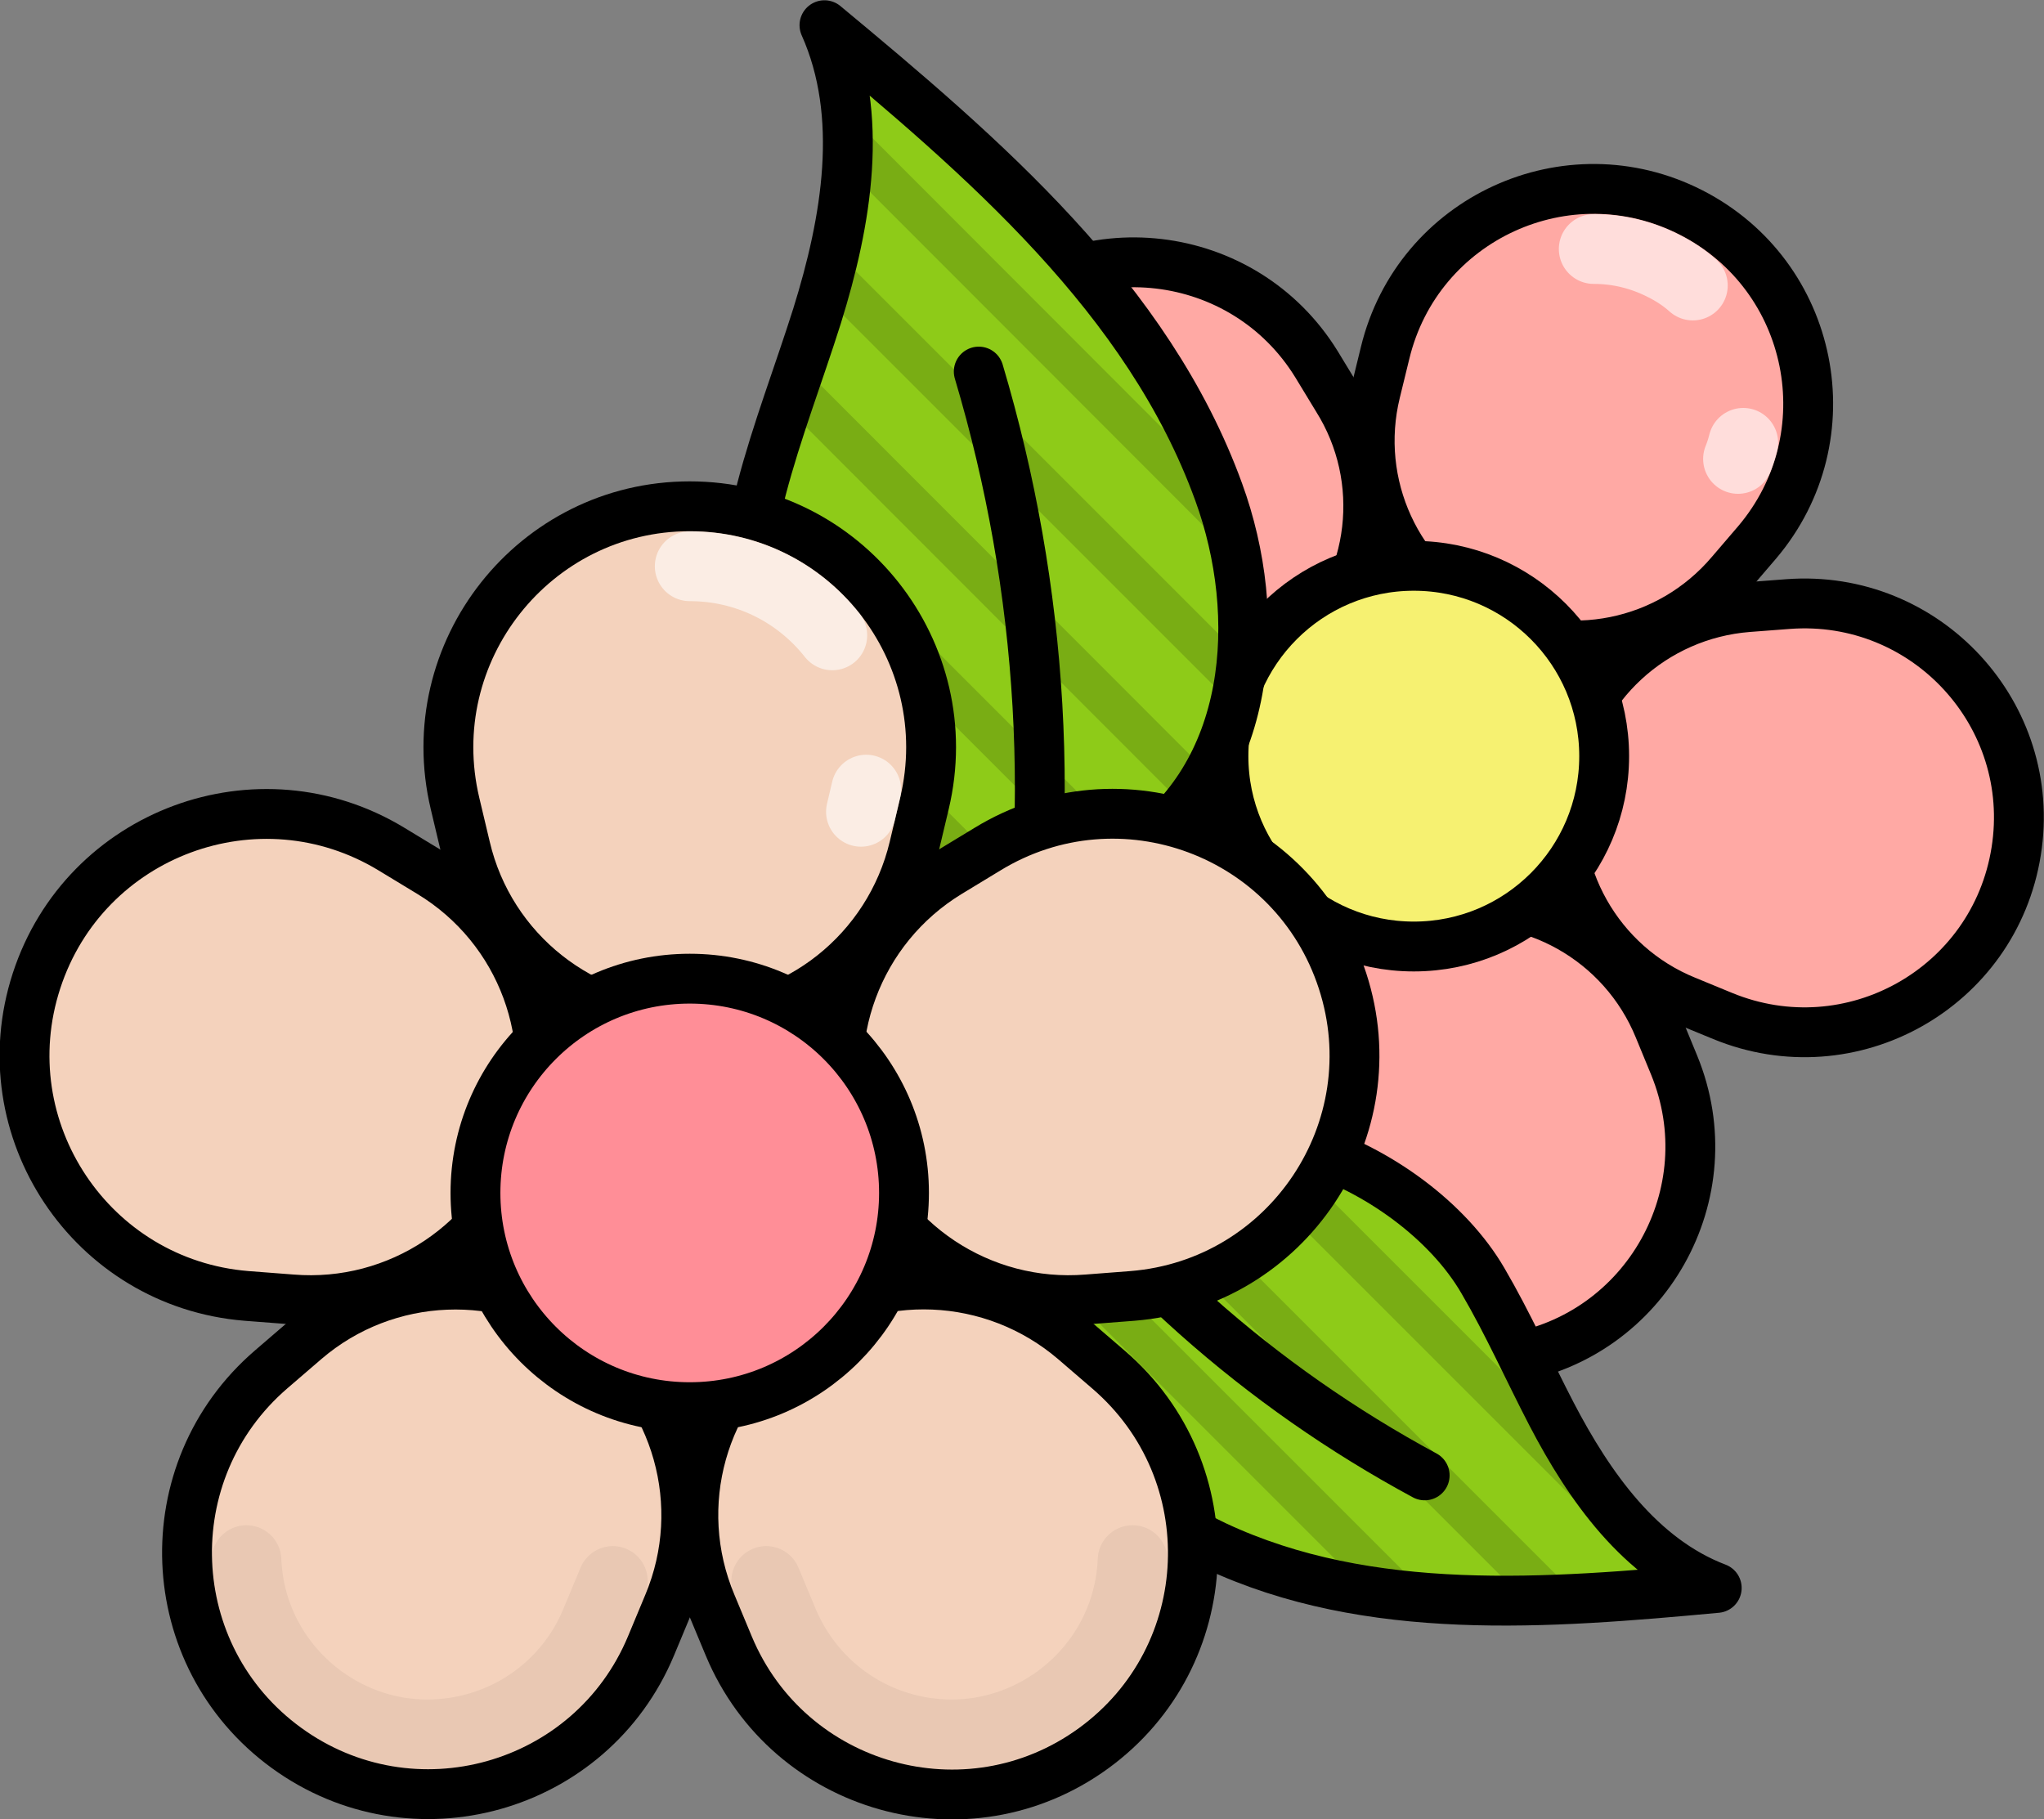 <?xml version="1.0" encoding="UTF-8"?> <!-- Generator: Adobe Illustrator 25.2.1, SVG Export Plug-In . SVG Version: 6.00 Build 0) --> <svg xmlns="http://www.w3.org/2000/svg" xmlns:xlink="http://www.w3.org/1999/xlink" id="Layer_1" x="0px" y="0px" viewBox="0 0 470.3 418.6" xml:space="preserve"><rect x="0" y="0" width="470.3" height="418.6" fill="#808080" stroke="none"/> <g> <g> <path fill="#FFA9A4" stroke="#000000" stroke-width="11.47" stroke-linecap="round" stroke-linejoin="round" stroke-miterlimit="10" d=" M301,149.7L301,149.7c-15.5,15.5-39.5,18.3-58.1,6.8l-7.9-4.8c-27.1-16.7-31.5-54.4-9-76.9l0,0c22.5-22.5,60.2-18.1,76.9,9 l4.8,7.9C319.3,110.2,316.5,134.3,301,149.7z"></path> <path fill="#FFA9A4" stroke="#000000" stroke-width="11.47" stroke-linecap="round" stroke-linejoin="round" stroke-miterlimit="10" d=" M294.7,189.6L294.7,189.6c9.9,19.5,5.2,43.2-11.5,57.4l-7,6c-24.3,20.6-61.5,13.2-75.9-15.2l0,0c-14.5-28.4,1.4-62.9,32.3-70.4 l9-2.2C262.8,160,284.8,170.1,294.7,189.6z"></path> <path fill="#FFA9A4" stroke="#000000" stroke-width="11.47" stroke-linecap="round" stroke-linejoin="round" stroke-miterlimit="10" d=" M330.7,207.9L330.7,207.9c21.6-3.4,42.7,8.4,51,28.7l3.5,8.5c12.1,29.5-6.5,62.5-37.9,67.5h0c-31.5,5-59.4-20.7-56.9-52.5l0.7-9.2 C292.7,229.2,309.1,211.4,330.7,207.9z"></path> <path fill="#FFA9A4" stroke="#000000" stroke-width="11.47" stroke-linecap="round" stroke-linejoin="round" stroke-miterlimit="10" d=" M359.2,179.4L359.2,179.4c3.4-21.6,21.2-38,43-39.7l9.2-0.7c31.8-2.4,57.5,25.5,52.5,56.9l0,0c-5,31.5-38,50-67.5,37.9l-8.5-3.5 C367.7,222.1,355.8,201,359.2,179.4z"></path> <path fill="#FFA9A4" stroke="#000000" stroke-width="11.47" stroke-linecap="round" stroke-linejoin="round" stroke-miterlimit="10" d=" M340.9,143.4L340.9,143.4c-19.5-9.9-29.6-31.9-24.4-53.2l2.2-9c7.5-31,42-46.8,70.4-32.3l0,0c28.4,14.5,35.8,51.6,15.2,75.9l-6,7 C384.1,148.6,360.4,153.3,340.9,143.4z"></path> <path opacity="0.6" fill="none" stroke="#FFFFFF" stroke-width="16.058" stroke-linecap="round" stroke-linejoin="round" stroke-miterlimit="10" d=" M366.7,57.3c5.6,0,11,1.3,16.1,3.9c2.4,1.2,4.7,2.7,6.7,4.5"></path> <path opacity="0.6" fill="none" stroke="#FFFFFF" stroke-width="16.058" stroke-linecap="round" stroke-linejoin="round" stroke-miterlimit="10" d=" M401.1,101.9c-0.3,1.2-0.7,2.5-1.2,3.7"></path> <circle fill="#F6F171" stroke="#000000" stroke-width="11.47" stroke-linecap="round" stroke-linejoin="round" stroke-miterlimit="10" cx="325.3" cy="174" r="43.8"></circle> </g> <path fill="#8ECB18" stroke="#000000" stroke-width="11.47" stroke-linecap="round" stroke-linejoin="round" stroke-miterlimit="10" d=" M184.1,174.3c5.8,10.8,13.8,19.9,23.7,25.4c16.2,9,37.6,6.7,52.9-3.2c27.6-18,30.1-54.8,19.7-83.3c-16.2-44.6-54.2-77.1-90.7-107.4 c9.3,20.8,5.1,45.1-1.7,66.9c-4.2,13.3-9.3,26.5-12.8,39.9C170.3,131,173.8,155.2,184.1,174.3z"></path> <path fill="none" stroke="#000000" stroke-width="11.47" stroke-linecap="round" stroke-linejoin="round" stroke-miterlimit="10" d=" M226.8,277.9c2.4-12.4,4.9-24.8,7.1-37.2c9.5-52.1,6.2-105.2-8.7-155.2"></path> <path fill="#8ECB18" stroke="#000000" stroke-width="11.47" stroke-linecap="round" stroke-linejoin="round" stroke-miterlimit="10" d=" M300,263.9c-9.7-2.9-19.6-3.6-28.6-1c-14.7,4.2-25.8,18-28.9,32.7c-5.6,26.6,14.4,49.4,37.1,60.1c35.4,16.6,76.5,13.3,115.4,9.7 c-17.6-6.7-29.3-23.3-38-40c-5.3-10.2-10-20.8-15.8-30.7C333.3,281.1,317.1,269,300,263.9z"></path> <path fill="none" stroke="#000000" stroke-width="11.47" stroke-linecap="round" stroke-linejoin="round" stroke-miterlimit="10" d=" M214.7,228.4c5.8,8.6,11.6,17.3,17.6,25.8c24.8,35.9,57.7,64.9,95.5,85.3"></path> <g> <line opacity="0.15" fill="none" stroke="#000000" stroke-width="9.176" stroke-linecap="round" stroke-linejoin="round" stroke-miterlimit="10" x1="272.1" y1="351.7" x2="247.7" y2="327.2"></line> <line opacity="0.15" fill="none" stroke="#000000" stroke-width="9.176" stroke-linecap="round" stroke-linejoin="round" stroke-miterlimit="10" x1="321.9" y1="367" x2="244.3" y2="289.4"></line> <line opacity="0.15" fill="none" stroke="#000000" stroke-width="9.176" stroke-linecap="round" stroke-linejoin="round" stroke-miterlimit="10" x1="357.3" y1="368.1" x2="258.7" y2="269.5"></line> <polyline opacity="0.15" fill="none" stroke="#000000" stroke-width="9.176" stroke-linecap="round" stroke-linejoin="round" stroke-miterlimit="10" points=" 389.6,365.9 380.3,356.6 380.2,356.5 372.1,348.4 285,261.3 "></polyline> </g> <g> <line opacity="0.15" fill="none" stroke="#000000" stroke-width="9.176" stroke-linecap="round" stroke-linejoin="round" stroke-miterlimit="10" x1="230.1" y1="205.3" x2="175.3" y2="150.5"></line> <line opacity="0.15" fill="none" stroke="#000000" stroke-width="9.176" stroke-linecap="round" stroke-linejoin="round" stroke-miterlimit="10" x1="257.5" y1="198.3" x2="174.5" y2="115.3"></line> <line opacity="0.15" fill="none" stroke="#000000" stroke-width="9.176" stroke-linecap="round" stroke-linejoin="round" stroke-miterlimit="10" x1="275.5" y1="181.9" x2="182.6" y2="88.9"></line> <line opacity="0.15" fill="none" stroke="#000000" stroke-width="9.176" stroke-linecap="round" stroke-linejoin="round" stroke-miterlimit="10" x1="285" y1="157" x2="190.8" y2="62.8"></line> <line opacity="0.15" fill="none" stroke="#000000" stroke-width="9.176" stroke-linecap="round" stroke-linejoin="round" stroke-miterlimit="10" x1="282.5" y1="120.1" x2="195.1" y2="32.6"></line> </g> <g> <path fill="#F4D2BC" stroke="#000000" stroke-width="11.47" stroke-linecap="round" stroke-linejoin="round" stroke-miterlimit="10" d=" M158.7,235.8L158.7,235.8c-24.6,0-46-16.9-51.6-40.8l-2.4-10.1c-8.3-34.9,18.2-68.4,54-68.4h0c35.9,0,62.3,33.5,54,68.4l-2.4,10.1 C204.6,218.9,183.3,235.8,158.7,235.8z"></path> <path opacity="0.6" fill="none" stroke="#FFFFFF" stroke-width="16.058" stroke-linecap="round" stroke-linejoin="round" stroke-miterlimit="10" d=" M158.7,130.3c12.9,0,24.8,5.8,32.8,15.9"></path> <path opacity="0.6" fill="none" stroke="#FFFFFF" stroke-width="16.058" stroke-linecap="round" stroke-linejoin="round" stroke-miterlimit="10" d=" M199.3,181.7l-1.2,5.1"></path> <path fill="#F4D2BC" stroke="#000000" stroke-width="11.47" stroke-linecap="round" stroke-linejoin="round" stroke-miterlimit="10" d=" M121.9,262.5L121.9,262.5c-7.6,23.4-30.3,38.5-54.8,36.5l-10.4-0.8c-35.7-2.9-59.4-38.4-48.3-72.5l0,0 c11.1-34.1,51.1-48.9,81.7-30.3l8.9,5.4C120.1,213.6,129.5,239.1,121.9,262.5z"></path> <path fill="#F4D2BC" stroke="#000000" stroke-width="11.47" stroke-linecap="round" stroke-linejoin="round" stroke-miterlimit="10" d=" M136,305.7L136,305.7c19.9,14.5,27.3,40.7,17.8,63.4l-4,9.6c-13.8,33.1-54.9,44.6-83.9,23.5l0,0c-29-21.1-30.7-63.7-3.5-87.1 l7.9-6.8C88.9,292.4,116.1,291.3,136,305.7z"></path> <path opacity="5.000000e-02" fill="none" stroke="#000000" stroke-width="16.058" stroke-linecap="round" stroke-linejoin="round" stroke-miterlimit="10" d=" M141,363.8l-4,9.6c-6.5,15.6-21.7,25.7-38.7,25.7c-8.8,0-17.2-2.8-24.4-8c-10.4-7.6-16.7-19.3-17.2-32.1"></path> <path fill="#F4D2BC" stroke="#000000" stroke-width="11.47" stroke-linecap="round" stroke-linejoin="round" stroke-miterlimit="10" d=" M181.4,305.7L181.4,305.7c19.9-14.5,47.1-13.3,65.8,2.7l7.9,6.8c27.2,23.4,25.5,66-3.5,87.1l0,0c-29,21.1-70.1,9.5-83.9-23.5 l-4-9.6C154.1,346.4,161.5,320.2,181.4,305.7z"></path> <path opacity="5.000000e-02" fill="none" stroke="#000000" stroke-width="16.058" stroke-linecap="round" stroke-linejoin="round" stroke-miterlimit="10" d=" M260.6,359c-0.5,12.8-6.8,24.5-17.2,32.1c-7.2,5.2-15.7,8-24.4,8c-17,0-32.1-10.1-38.7-25.7l-4-9.6"></path> <path fill="#F4D2BC" stroke="#000000" stroke-width="11.47" stroke-linecap="round" stroke-linejoin="round" stroke-miterlimit="10" d=" M195.4,262.5L195.4,262.5c-7.6-23.4,1.9-48.9,22.9-61.7l8.9-5.4c30.6-18.7,70.6-3.8,81.7,30.3l0,0c11.1,34.1-12.6,69.6-48.3,72.5 l-10.4,0.8C225.7,301,203,285.9,195.4,262.5z"></path> <circle fill="#FF8E97" stroke="#000000" stroke-width="11.47" stroke-linecap="round" stroke-linejoin="round" stroke-miterlimit="10" cx="158.7" cy="274.5" r="49.3"></circle> </g> </g> </svg> 
